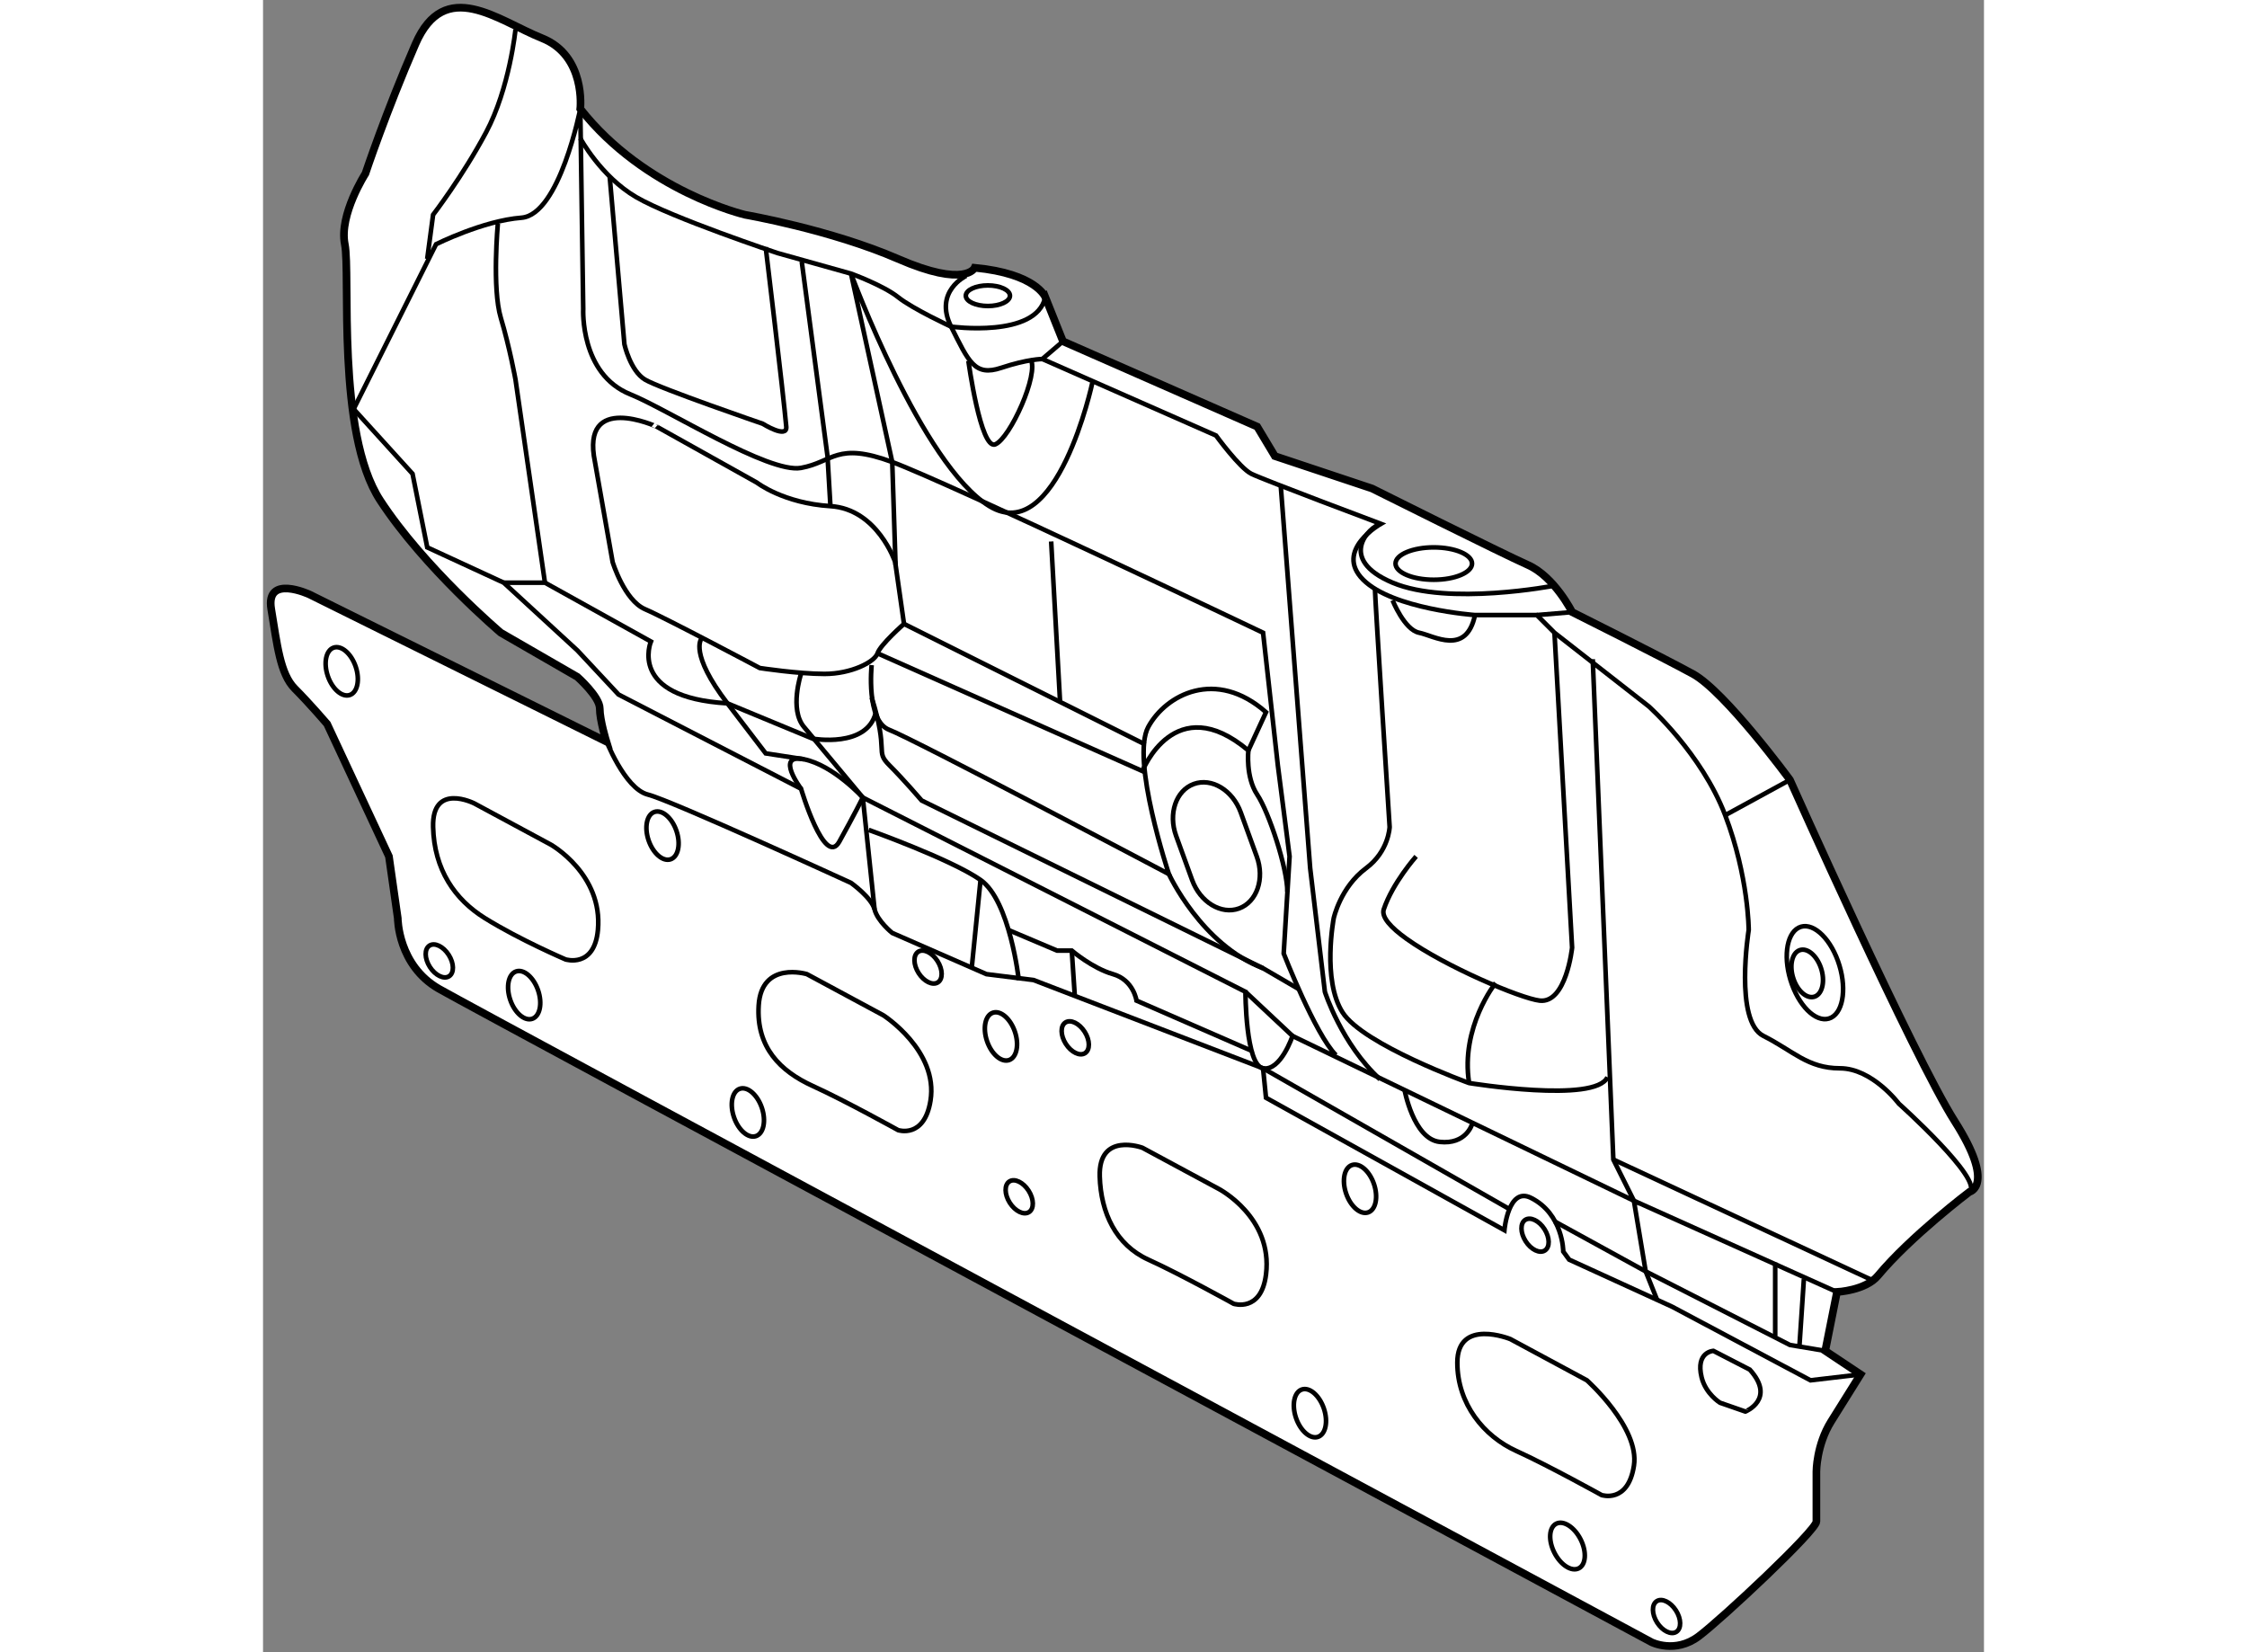 <?xml version="1.0" encoding="utf-8"?>
<!-- Generator: Adobe Illustrator 15.1.0, SVG Export Plug-In . SVG Version: 6.00 Build 0)  -->
<!DOCTYPE svg PUBLIC "-//W3C//DTD SVG 1.1//EN" "http://www.w3.org/Graphics/SVG/1.1/DTD/svg11.dtd">
<svg version="1.1" xmlns="http://www.w3.org/2000/svg" xmlns:xlink="http://www.w3.org/1999/xlink" x="0px" y="0px" width="244.8px"
	 height="180px" viewBox="127.959 1.389 112.072 107.595" enable-background="new 0 0 244.8 180" xml:space="preserve">
	
<rect x="127.959" y="1.389" width="112.072" height="107.595" fill="#808080" stroke="none"/>
	
<g><path fill="#FFFFFF" stroke="#000000" stroke-width="0.5" d="M174.302,18.826c0,0-0.574,1.341-4.983-0.575
			s-9.967-2.875-9.967-2.875s-6.516-1.534-10.733-6.9c0,0,0.383-3.45-2.492-4.6s-6.325-4.025-8.241,0.383
			c-1.917,4.409-3.259,8.434-3.259,8.434s-1.726,2.684-1.342,4.6c0.385,1.917-0.574,12.267,2.301,16.675
			c2.874,4.408,7.858,8.625,7.858,8.625l4.983,2.875c0,0,1.461,1.293,1.461,2.06s0.431,2.156,0.431,2.156l-19.334-9.583
			c0,0-2.875-1.342-2.491,0.958c0.384,2.3,0.575,4.216,1.533,5.175s2.107,2.3,2.107,2.3l4.025,8.625l0.575,4.025
			c0,0,0,3.066,2.685,4.6c2.683,1.533,78.966,42.549,78.966,42.549s1.534,0.768,3.066-0.383c1.533-1.15,7.667-6.9,7.667-7.477
			c0-0.574,0-3.256,0-3.256s0-1.725,0.958-3.26c0.958-1.533,1.917-3.066,1.917-3.066l-2.3-1.533l0.766-3.834
			c0,0,1.856-0.091,2.66-1.054c2.156-2.588,5.965-5.463,5.965-5.463s1.726-0.383-0.958-4.6
			c-2.683-4.217-10.732-22.234-10.732-22.234s-4.216-5.75-6.325-6.9s-7.859-4.025-7.859-4.025s-1.149-2.3-2.875-3.066
			c-1.725-0.767-10.157-4.983-10.157-4.983l-6.325-2.108l-1.15-1.917l-12.649-5.558l-1.15-2.875
			C178.901,20.743,178.326,19.209,174.302,18.826z"></path><path fill="none" stroke="#000000" stroke-width="0.3" d="M214.552,44.318l1.342,32.583l1.341,2.684l-22.233-10.733
			c0,0-0.767,2.3-1.917,2.108c-1.149-0.191-1.149-4.983-1.149-4.983l-24.916-12.65c0,0-0.575,1.15-1.534,2.875
			c-0.959,1.725-2.491-3.45-2.491-3.45l-11.884-6.133l-2.683-2.875l-4.792-4.409l-4.983-2.3l-0.958-4.792l-3.834-4.217l5.367-10.733
			c0,0,3.067-1.534,5.558-1.725c2.491-0.191,3.834-7.092,3.834-7.092l0.191,13.033c0,0-0.216,4.241,3.066,5.559
			c2.42,0.972,9.01,5.175,11.117,4.792c2.108-0.383,2.299-1.726,5.941-0.383c3.642,1.342,24.149,11.117,24.149,11.117l0.96,8.625
			l0.766,5.941l-0.383,6.325c0,0,2.06,5.271,3.401,6.613"></path><ellipse transform="matrix(0.946 -0.324 0.324 0.946 -7.428 45.579)" fill="none" stroke="#000000" stroke-width="0.3" cx="133.093" cy="45.084" rx="0.958" ry="1.629"></ellipse><ellipse transform="matrix(0.946 -0.324 0.324 0.946 -9.779 52.892)" fill="none" stroke="#000000" stroke-width="0.3" cx="153.984" cy="55.819" rx="0.958" ry="1.629"></ellipse><ellipse transform="matrix(0.946 -0.324 0.324 0.946 -13.621 50.57)" fill="none" stroke="#000000" stroke-width="0.3" cx="144.977" cy="66.168" rx="0.958" ry="1.629"></ellipse><ellipse transform="matrix(0.946 -0.324 0.324 0.946 -15.316 55.677)" fill="none" stroke="#000000" stroke-width="0.3" cx="159.543" cy="73.835" rx="0.958" ry="1.629"></ellipse><ellipse transform="matrix(0.946 -0.324 0.324 0.946 -12.814 60.78)" fill="none" stroke="#000000" stroke-width="0.3" cx="176.026" cy="68.852" rx="0.958" ry="1.629"></ellipse><ellipse transform="matrix(0.946 -0.324 0.324 0.946 -14.78 68.847)" fill="none" stroke="#000000" stroke-width="0.3" cx="199.409" cy="78.819" rx="0.958" ry="1.629"></ellipse><ellipse transform="matrix(0.946 -0.324 0.324 0.946 -19.68 68.629)" fill="none" stroke="#000000" stroke-width="0.3" cx="196.151" cy="93.385" rx="0.958" ry="1.629"></ellipse><ellipse transform="matrix(0.892 -0.452 0.452 0.892 -23.183 107.187)" fill="none" stroke="#000000" stroke-width="0.3" cx="212.914" cy="102.151" rx="0.958" ry="1.628"></ellipse><ellipse transform="matrix(0.843 -0.538 0.538 0.843 -22.835 134.876)" fill="none" stroke="#000000" stroke-width="0.3" cx="219.329" cy="106.504" rx="0.729" ry="1.185"></ellipse><ellipse transform="matrix(0.843 -0.538 0.538 0.843 -14.767 107.879)" fill="none" stroke="#000000" stroke-width="0.3" cx="177.177" cy="79.202" rx="0.729" ry="1.184"></ellipse><ellipse transform="matrix(0.843 -0.538 0.538 0.843 -8.62 108.211)" fill="none" stroke="#000000" stroke-width="0.3" cx="180.818" cy="68.852" rx="0.729" ry="1.185"></ellipse><ellipse transform="matrix(0.843 -0.538 0.538 0.843 -12.452 85.131)" fill="none" stroke="#000000" stroke-width="0.3" cx="139.417" cy="63.869" rx="0.729" ry="1.185"></ellipse><ellipse transform="matrix(0.843 -0.538 0.538 0.843 -10.818 126.354)" fill="none" stroke="#000000" stroke-width="0.3" cx="210.758" cy="81.684" rx="0.729" ry="1.184"></ellipse><ellipse transform="matrix(0.843 -0.538 0.538 0.843 -7.651 102.326)" fill="none" stroke="#000000" stroke-width="0.3" cx="171.235" cy="64.252" rx="0.729" ry="1.185"></ellipse><path fill="none" stroke="#000000" stroke-width="0.3" d="M168.359,67.509l-4.983-2.683c0,0-2.958-0.89-3.139,2.037
			c-0.168,2.731,1.413,4.289,3.522,5.247c2.108,0.958,5.559,2.875,5.559,2.875s1.706,0.572,2.108-1.917
			C171.953,69.81,168.359,67.509,168.359,67.509z"></path><path fill="none" stroke="#000000" stroke-width="0.3" d="M146.701,56.393l-4.982-2.684c0,0-2.759-1.397-2.684,1.534
			c0.071,2.779,1.41,4.719,3.377,5.941c2.275,1.413,5.248,2.684,5.248,2.684s1.878,0.593,2.108-1.917
			C150.104,58.31,146.701,56.393,146.701,56.393z"></path><path fill="none" stroke="#000000" stroke-width="0.3" d="M190.209,78.818l-4.982-2.684c0,0-2.868-1.062-2.779,1.869
			c0.071,2.372,1.053,4.457,3.162,5.415s5.56,2.875,5.56,2.875s1.801,0.584,2.107-1.917
			C193.731,80.663,190.209,78.818,190.209,78.818z"></path><path fill="none" stroke="#000000" stroke-width="0.3" d="M214.169,91.275l-4.983-2.683c0,0-3.451-1.398-3.451,1.534
			c0,2.682,1.725,4.792,3.834,5.749c2.109,0.959,5.56,2.875,5.56,2.875s1.725,0.576,2.107-1.916S214.169,91.275,214.169,91.275z"></path><path fill="none" stroke="#000000" stroke-width="0.3" d="M150.247,49.469c0,0,1.246,3.282,2.779,3.666
			c1.533,0.384,13.225,5.75,13.225,5.75s1.342,0.959,1.533,1.725c0.192,0.767,1.15,1.534,1.15,1.534l6.134,2.683l3.066,0.383
			l14.949,5.75l0.192,1.917l15.525,8.625c0,0,0.25-2.845,1.725-2.108c2.108,1.054,2.108,3.498,2.108,3.498l0.384,0.527l6.708,3.067
			l9.008,4.791l3.259-0.382"></path><path fill="none" stroke="#000000" stroke-width="0.3" d="M224.781,90.582l-2.372-1.222c0,0-1.171,0.059-0.766,1.724
			c0.263,1.078,1.197,1.654,1.197,1.654l1.653,0.574C224.494,93.313,226.506,92.498,224.781,90.582z"></path><path fill="none" stroke="#000000" stroke-width="0.3" d="M167.784,60.609l-0.766-7.283c0,0-1.918-2.108-3.834-2.492
			c-1.916-0.383-0.191,1.917-0.191,1.917"></path><path fill="none" stroke="#000000" stroke-width="0.3" d="M143.635,39.334h2.684l6.9,3.833c0,0-1.534,3.642,4.982,4.025
			l2.492,3.258l2.491,0.383"></path><path fill="none" stroke="#000000" stroke-width="0.3" d="M192.675,57.173c0.524,1.443,0.007,2.955-1.156,3.377l0,0
			c-1.162,0.422-2.528-0.406-3.054-1.849l-1.045-2.881c-0.524-1.443-0.007-2.955,1.155-3.376l0,0
			c1.162-0.422,2.529,0.405,3.054,1.848L192.675,57.173z"></path><path fill="none" stroke="#000000" stroke-width="0.3" d="M230.519,63.966c0.586,1.617,0.392,3.271-0.436,3.693
			c-0.827,0.421-1.972-0.548-2.557-2.165c-0.586-1.617-0.392-3.27,0.436-3.692S229.934,62.349,230.519,63.966z"></path><path fill="none" stroke="#000000" stroke-width="0.3" d="M229.414,64.422c0.281,0.83,0.108,1.663-0.386,1.86
			c-0.493,0.196-1.122-0.318-1.403-1.148c-0.282-0.831-0.109-1.664,0.384-1.86C228.503,63.078,229.132,63.592,229.414,64.422z"></path><ellipse fill="none" stroke="#000000" stroke-width="0.3" cx="204.201" cy="38.089" rx="2.492" ry="1.054"></ellipse><ellipse fill="none" stroke="#000000" stroke-width="0.3" cx="175.164" cy="20.647" rx="1.438" ry="0.671"></ellipse><path fill="none" stroke="#000000" stroke-width="0.3" d="M173.75,19.353c0,0-2.132,1.006-0.981,3.307
			c1.15,2.3,1.533,3.258,3.258,2.684c1.725-0.575,2.683-0.575,2.683-0.575l1.343-1.15"></path><path fill="none" stroke="#000000" stroke-width="0.3" d="M144.401,3.301c0,0-0.384,3.833-1.917,6.708s-3.45,5.367-3.45,5.367
			l-0.383,2.875"></path><path fill="none" stroke="#000000" stroke-width="0.3" d="M149.576,31.476l1.15,6.517c0,0,0.766,2.491,2.107,3.066
			c1.343,0.575,7.476,3.833,7.476,3.833s2.492,0.383,4.217,0.383s3.258-0.767,3.45-1.341c0.192-0.575,1.725-1.917,1.725-1.917
			l-0.575-4.025c0,0-1.15-3.451-4.217-3.642c-3.065-0.191-4.791-1.533-4.791-1.533l-6.517-3.642
			C153.602,29.176,148.618,26.876,149.576,31.476z"></path><path fill="none" stroke="#000000" stroke-width="0.3" d="M143.251,15.951c0,0-0.383,4.217,0.192,6.133s0.958,4.025,0.958,4.025
			l1.917,13.225"></path><path fill="none" stroke="#000000" stroke-width="0.3" d="M148.618,10.393c0,0,1.341,2.491,3.642,3.833
			c2.3,1.342,9.199,3.642,9.199,3.642l4.792,1.341c0,0,2.109,0.767,3.067,1.534c0.958,0.766,3.45,1.917,3.45,1.917
			s5.558,0.767,6.133-1.917"></path><path fill="none" stroke="#000000" stroke-width="0.3" d="M178.709,24.768l11.31,4.983c0,0,1.534,2.109,2.3,2.492
			c0.766,0.383,8.433,3.258,8.433,3.258s-3.066,1.726-1.149,3.642s7.283,2.3,7.283,2.3h4.024l1.15,1.15l6.134,4.791
			c0,0,3.45,3.067,4.983,7.092c1.532,4.025,1.532,7.475,1.532,7.475s-0.956,5.941,0.96,6.9c1.915,0.958,2.875,2.108,4.982,2.108
			c2.108,0,3.833,2.3,3.833,2.3s5.558,4.984,4.6,5.75"></path><polyline fill="none" stroke="#000000" stroke-width="0.3" points="230.459,85.526 217.234,79.584 218.001,84.185 218.769,86.101 
					"></polyline><polyline fill="none" stroke="#000000" stroke-width="0.3" points="229.693,89.36 227.394,88.976 218.001,84.185 212.06,80.926 		
			"></polyline><line fill="none" stroke="#000000" stroke-width="0.3" x1="193.084" y1="70.959" x2="209.185" y2="80.16"></line><path fill="none" stroke="#000000" stroke-width="0.3" d="M202.284,72.301c0,0,0.575,3.258,2.3,3.45
			c1.726,0.192,2.109-1.15,2.109-1.15"></path><path fill="none" stroke="#000000" stroke-width="0.3" d="M177.177,65.209c0,0-0.576-5.174-2.492-6.517
			c-1.916-1.342-7.283-3.258-7.283-3.258"></path><path fill="none" stroke="#000000" stroke-width="0.3" d="M192.318,69.81l-7.475-3.259c0,0-0.193-1.342-1.534-1.725
			c-1.341-0.383-2.684-1.533-2.684-1.533h-0.957l-3.116-1.318"></path><path fill="none" stroke="#000000" stroke-width="0.3" d="M167.594,44.701c0,0-0.383,3.642,1.149,4.217
			c1.533,0.575,18.208,9.392,18.208,9.392s-2.492-7.476-1.342-9.583s4.409-3.833,7.667-0.958l-1.15,2.491"></path><path fill="none" stroke="#000000" stroke-width="0.3" d="M194.234,33.009l1.917,24.917l0.958,8.05c0,0,1.078,3.402,3.594,5.702"></path><line fill="none" stroke="#000000" stroke-width="0.3" x1="169.701" y1="42.018" x2="185.419" y2="49.876"></line><path fill="none" stroke="#000000" stroke-width="0.3" d="M167.977,43.935l17.25,7.667c0,0,2.107-5.367,6.899-1.342
			c0,0-0.191,1.725,0.575,2.875c0.768,1.15,1.965,4.792,1.965,6.325"></path><path fill="none" stroke="#000000" stroke-width="0.3" d="M181.969,26.301c0,0-2.302,10.733-6.709,8.05
			c-4.408-2.683-9.009-15.142-9.009-15.142l2.684,12.267l0.216,6.708"></path><polyline fill="none" stroke="#000000" stroke-width="0.3" points="163.041,18.419 164.719,31.093 164.909,34.351 		"></polyline><path fill="none" stroke="#000000" stroke-width="0.3" d="M150.534,12.884l0.959,10.925c0,0,0.382,1.725,1.341,2.3
			c0.96,0.575,7.667,2.875,7.667,2.875s1.605,1.006,1.533,0.191c-0.186-2.099-1.341-11.691-1.341-11.691"></path><line fill="none" stroke="#000000" stroke-width="0.3" x1="174.685" y1="58.693" x2="174.109" y2="64.443"></line><line fill="none" stroke="#000000" stroke-width="0.3" x1="226.435" y1="83.609" x2="226.435" y2="88.401"></line><line fill="none" stroke="#000000" stroke-width="0.3" x1="215.894" y1="76.901" x2="232.76" y2="84.759"></line><path fill="none" stroke="#000000" stroke-width="0.3" d="M200.368,39.718c0,0.575,0.958,15.525,0.958,15.525
			s-0.05,1.582-1.532,2.683c-1.679,1.246-2.109,3.259-2.109,3.259s-0.768,4.025,0.575,6.133c1.342,2.108,8.241,4.6,8.241,4.6
			s8.241,1.341,9.009-0.383"></path><path fill="none" stroke="#000000" stroke-width="0.3" d="M212.06,42.593l1.149,20.508c0,0-0.383,3.642-2.107,3.45
			c-1.229-0.136-6.161-2.221-8.684-4.032c-1.016-0.729-1.64-1.414-1.475-1.91c0.575-1.725,2.108-3.45,2.108-3.45"></path><path fill="none" stroke="#000000" stroke-width="0.3" d="M208.227,65.401c0,0-2.3,2.875-1.726,6.517"></path><line fill="none" stroke="#000000" stroke-width="0.3" x1="228.303" y1="84.688" x2="228.016" y2="89"></line><line fill="none" stroke="#000000" stroke-width="0.3" x1="210.909" y1="41.443" x2="213.209" y2="41.251"></line><path fill="none" stroke="#000000" stroke-width="0.3" d="M162.993,45.276c0,0-0.768,2.3,0.191,3.45s3.834,4.6,3.834,4.6"></path><path fill="none" stroke="#000000" stroke-width="0.3" d="M156.5,43c0,0-0.791,0.935,1.701,4.193l5.559,2.3
			c0,0,3.521,0.623,4.097-1.677"></path><path fill="none" stroke="#000000" stroke-width="0.3" d="M167.594,46.81c1.149,3.642,0.191,3.451,1.149,4.409
			c0.958,0.958,2.108,2.3,2.108,2.3l22.232,10.925l2.301,1.342"></path><path fill="none" stroke="#000000" stroke-width="0.3" d="M186.951,58.31c0,0,2.108,4.601,6.133,6.133"></path><line fill="none" stroke="#000000" stroke-width="0.3" x1="180.626" y1="63.293" x2="180.818" y2="66.168"></line><line fill="none" stroke="#000000" stroke-width="0.3" x1="191.935" y1="65.976" x2="195.001" y2="68.851"></line><line fill="none" stroke="#000000" stroke-width="0.3" x1="179.284" y1="36.651" x2="179.859" y2="47.001"></line><path fill="none" stroke="#000000" stroke-width="0.3" d="M173.894,24.888c0,0,0.792,5.821,1.75,5.438
			c0.958-0.383,2.875-4.6,2.3-5.558"></path><path fill="none" stroke="#000000" stroke-width="0.3" d="M201.519,40.484c0,0,0.767,1.917,1.725,2.109
			c0.958,0.191,3.066,1.533,3.642-1.15"></path><path fill="none" stroke="#000000" stroke-width="0.3" d="M212.06,39.526c0,0-6.899,1.342-10.541-0.191
			c-3.643-1.534-1.534-3.642-0.768-3.833"></path><line fill="none" stroke="#000000" stroke-width="0.3" x1="227.394" y1="52.176" x2="223.177" y2="54.476"></line></g>


</svg>